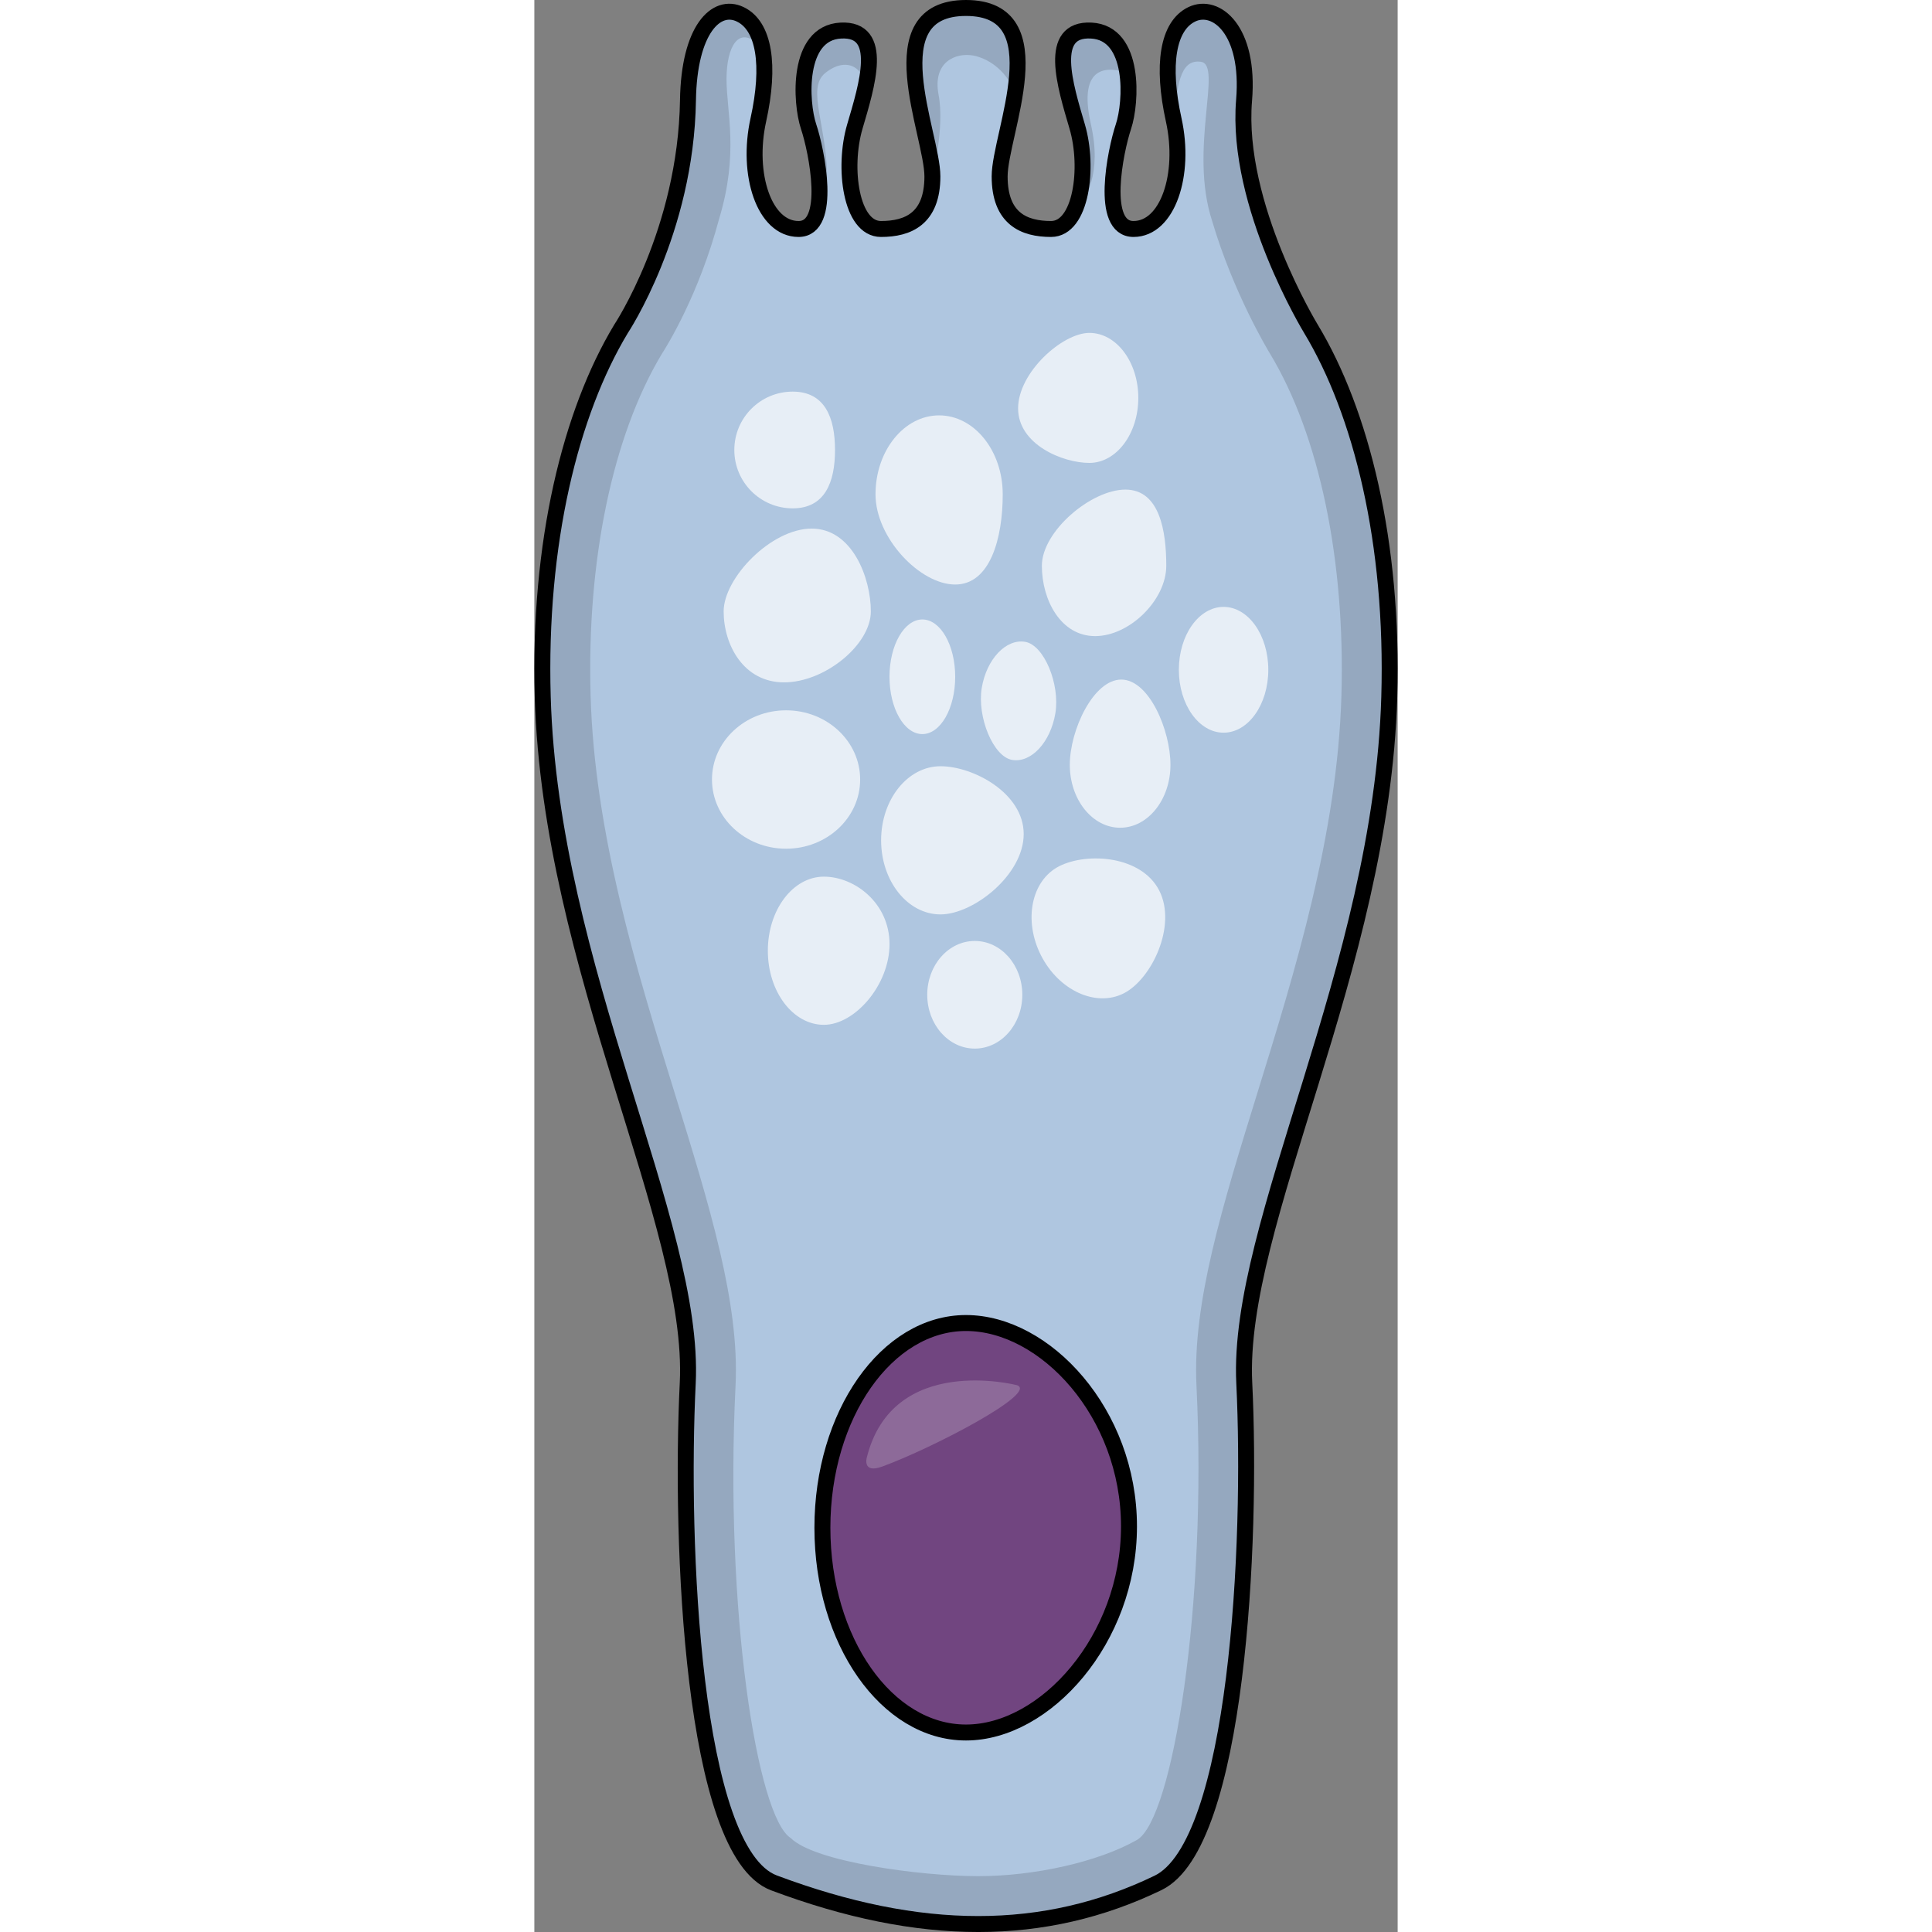 <?xml version="1.0" encoding="utf-8"?>
<!-- Created by: Science Figures, www.sciencefigures.org, Generator: Science Figures Editor -->
<svg version="1.1" id="Camada_1" xmlns="http://www.w3.org/2000/svg" xmlns:xlink="http://www.w3.org/1999/xlink" 
	 width="800px" height="800px" viewBox="0 0 54.106 121.085" enable-background="new 0 0 54.106 121.085"
	 xml:space="preserve">
<rect x="0" y="0" width="54.106" height="121.085" fill="#808080" stroke="none"/>
<g>
	<path id="changecolor" fill="#AFC6E0" d="M48.676,20.615c0,0-4.743-7.764-4.195-14.332c0.368-4.407-1.764-6.115-3.276-5.386
		c-1.512,0.728-1.89,3.19-1.134,6.617s-0.378,6.837-2.52,6.837c-2.142,0-1.134-4.914-0.63-6.418
		c0.504-1.504,0.756-5.872-2.016-6.017c-2.772-0.146-1.638,3.445-0.882,6.017s0.252,6.418-1.638,6.418
		c-1.688,0-3.223-0.636-3.223-3.297S32.776,0.5,27.053,0.5s-2.106,7.893-2.106,10.554s-1.535,3.297-3.223,3.297
		c-1.89,0-2.394-3.846-1.638-6.418s1.89-6.163-0.882-6.017s-2.52,4.513-2.016,6.017s1.512,6.418-0.63,6.418s-3.276-3.409-2.52-6.837
		s0.378-5.89-1.134-6.617c-1.512-0.728-3.208,0.959-3.276,5.386C9.501,14.509,5.43,20.615,5.43,20.615
		C2.274,25.854,0.246,34.01,0.526,43.682c0.491,16.998,9.579,32.996,9.088,42.995s0.264,29.402,5.404,31.33
		c9.166,3.438,16.954,3.438,24.071,0c4.986-2.408,5.895-21.331,5.404-31.33s8.597-25.997,9.088-42.995
		C53.86,34.01,51.832,25.854,48.676,20.615z"/>
	<g opacity="0.15">
		<path d="M17.188,7.933c0.433,1.293,1.233,5.1,0.089,6.144c0.532-0.27,1.024-0.948,1.068-2.524c0.098-3.544-1.366-5.99-0.098-6.99
			c1.319-1.04,2.408-0.336,2.499,0.933c0.423-1.938,0.406-3.682-1.542-3.579C16.432,2.062,16.684,6.429,17.188,7.933z"/>
		<path d="M44.481,6.283c0.368-4.407-1.764-6.115-3.276-5.386c-1.512,0.728-1.89,3.19-1.134,6.617
			c0.229-1.967,0.327-3.838,1.706-3.641c1.378,0.197-0.767,5.462,0.699,9.967c1.335,4.526,3.5,8.111,3.639,8.339
			c3.081,5.112,4.712,12.924,4.467,21.416C50.33,52.29,47.668,60.89,45.32,68.479c-2.188,7.068-4.077,13.173-3.823,18.345
			c0.676,13.765-1.481,27.168-3.723,28.487c-2.415,1.378-6.424,2.274-9.952,2.274c-3.624,0-10.262-0.896-11.751-2.387
			c-2.107-1.316-4.153-14.281-3.461-28.374c0.254-5.172-1.635-11.277-3.823-18.345C6.438,60.89,3.776,52.29,3.525,43.595
			C3.28,35.129,4.901,27.338,7.973,22.208c0.349-0.54,2.343-3.75,3.606-8.489c1.253-4.136,0.465-6.696,0.465-8.763
			s0.788-3.347,1.969-2.166c0.106,0.106,0.197,0.216,0.289,0.326c-0.198-1.091-0.661-1.865-1.398-2.219
			c-1.512-0.728-3.208,0.959-3.276,5.386C9.501,14.509,5.43,20.615,5.43,20.615C2.274,25.854,0.246,34.01,0.526,43.682
			c0.491,16.998,9.579,32.996,9.088,42.995s0.264,29.402,5.404,31.33c9.166,3.438,16.954,3.438,24.071,0
			c4.986-2.408,5.895-21.331,5.404-31.33s8.597-25.997,9.088-42.995c0.28-9.671-1.749-17.828-4.905-23.066
			C48.676,20.615,43.933,12.851,44.481,6.283z"/>
		<path d="M34.023,7.933c0.528,1.797,0.439,4.212-0.306,5.507c0.914-0.912,1.849-2.62,1.168-5.628
			c-0.874-3.859,1.158-3.625,2.277-3.241c-0.196-1.362-0.816-2.578-2.257-2.654C32.133,1.77,33.267,5.361,34.023,7.933z"/>
		<path d="M25.335,5.941c-0.394-2.067,1.083-2.658,2.166-2.461c0.79,0.144,1.994,0.77,2.628,2.317
			c0.414-2.71,0.199-5.296-3.076-5.296c-5.723,0-2.106,7.893-2.106,10.554C24.947,11.054,25.729,8.009,25.335,5.941z"/>
	</g>
	<path fill="#714580" stroke="#000000" stroke-linecap="round" stroke-linejoin="round" stroke-miterlimit="10" d="M37.268,95.663
		c0,7.087-5.246,12.919-10.216,12.919s-8.999-5.745-8.999-12.832s4.029-12.832,8.999-12.832S37.268,88.576,37.268,95.663z"/>
	<path opacity="0.2" fill="#FFFFFF" enable-background="new    " d="M30.249,86.815c0,0-7.788-2.029-9.414,4.539
		c0,0-0.296,1.023,0.97,0.559C24.991,90.745,31.614,87.285,30.249,86.815z"/>
	<g opacity="0.7">
		<path fill="#FFFFFF" d="M22.26,59.171c0,2.564-2.176,5.058-4.115,5.058s-3.511-2.079-3.511-4.643c0-2.564,1.572-4.643,3.511-4.643
			S22.26,56.607,22.26,59.171z"/>
		<ellipse fill="#FFFFFF" cx="27.603" cy="62.346" rx="2.979" ry="3.373"/>
		<path fill="#FFFFFF" d="M30.669,52.272c0,2.564-3.156,5.037-5.213,5.037s-3.723-2.079-3.723-4.643s1.667-4.643,3.723-4.643
			S30.669,49.708,30.669,52.272z"/>
		<path fill="#FFFFFF" d="M39.167,55.819c1.117,2.2-0.479,5.549-2.226,6.437c-1.747,0.887-4.069-0.177-5.187-2.377
			c-1.117-2.2-0.607-4.703,1.14-5.59C34.642,53.402,38.049,53.619,39.167,55.819z"/>
		<path fill="#FFFFFF" d="M39.867,47.935c0,2.177-1.412,3.942-3.154,3.942s-3.154-1.765-3.154-3.942s1.482-5.344,3.224-5.344
			C38.525,42.591,39.867,45.758,39.867,47.935z"/>
		<path fill="#FFFFFF" d="M32.654,44.701c-0.301,1.814-1.512,3.124-2.705,2.926s-2.209-2.697-1.909-4.511
			c0.301-1.814,1.522-3.089,2.716-2.891C31.95,40.423,32.955,42.887,32.654,44.701z"/>
		<ellipse fill="#FFFFFF" cx="15.776" cy="48.855" rx="4.643" ry="4.337"/>
		<ellipse fill="#FFFFFF" cx="24.317" cy="42.416" rx="2.059" ry="3.592"/>
		<path fill="#FFFFFF" d="M21.089,38.318c0,2.092-2.889,4.448-5.436,4.448s-3.789-2.355-3.789-4.448
			c0-2.092,2.971-5.189,5.518-5.189S21.089,36.226,21.089,38.318z"/>
		<path fill="#FFFFFF" d="M29.355,30.983c0,2.734-0.777,5.651-2.979,5.651s-4.994-2.917-4.994-5.651s1.785-4.95,3.986-4.95
			S29.355,28.249,29.355,30.983z"/>
		<path fill="#FFFFFF" d="M39.605,35.456c0,2.153-2.305,4.411-4.458,4.411s-3.339-2.258-3.339-4.411s3.083-4.771,5.236-4.771
			C39.197,30.685,39.605,33.303,39.605,35.456z"/>
		<ellipse fill="#FFFFFF" cx="43.196" cy="41.978" rx="2.803" ry="3.942"/>
		<path fill="#FFFFFF" d="M18.844,28.202c0,2.02-0.633,3.658-2.653,3.658s-3.658-1.638-3.658-3.658s1.638-3.658,3.658-3.658
			S18.844,26.182,18.844,28.202z"/>
		<path fill="#FFFFFF" d="M37.852,24.938c0,2.25-1.373,4.074-3.066,4.074s-4.468-1.167-4.468-3.417s2.774-4.731,4.468-4.731
			S37.852,22.688,37.852,24.938z"/>
	</g>
	<path fill="none" stroke="#000000" stroke-linecap="round" stroke-linejoin="round" stroke-miterlimit="10" d="M48.676,20.615
		c0,0-4.743-7.764-4.195-14.332c0.368-4.407-1.764-6.115-3.276-5.386c-1.512,0.728-1.89,3.19-1.134,6.617s-0.378,6.837-2.52,6.837
		c-2.142,0-1.134-4.914-0.63-6.418c0.504-1.504,0.756-5.872-2.016-6.017c-2.772-0.146-1.638,3.445-0.882,6.017
		s0.252,6.418-1.638,6.418c-1.688,0-3.223-0.636-3.223-3.297S32.776,0.5,27.053,0.5s-2.106,7.893-2.106,10.554
		s-1.535,3.297-3.223,3.297c-1.89,0-2.394-3.846-1.638-6.418s1.89-6.163-0.882-6.017s-2.52,4.513-2.016,6.017
		s1.512,6.418-0.63,6.418s-3.276-3.409-2.52-6.837s0.378-5.89-1.134-6.617c-1.512-0.728-3.208,0.959-3.276,5.386
		C9.501,14.509,5.43,20.615,5.43,20.615C2.274,25.854,0.246,34.01,0.526,43.682c0.491,16.998,9.579,32.996,9.088,42.995
		s0.264,29.402,5.404,31.33c9.166,3.438,16.954,3.438,24.071,0c4.986-2.408,5.895-21.331,5.404-31.33s8.597-25.997,9.088-42.995
		C53.86,34.01,51.832,25.854,48.676,20.615z"/>
</g>
</svg>